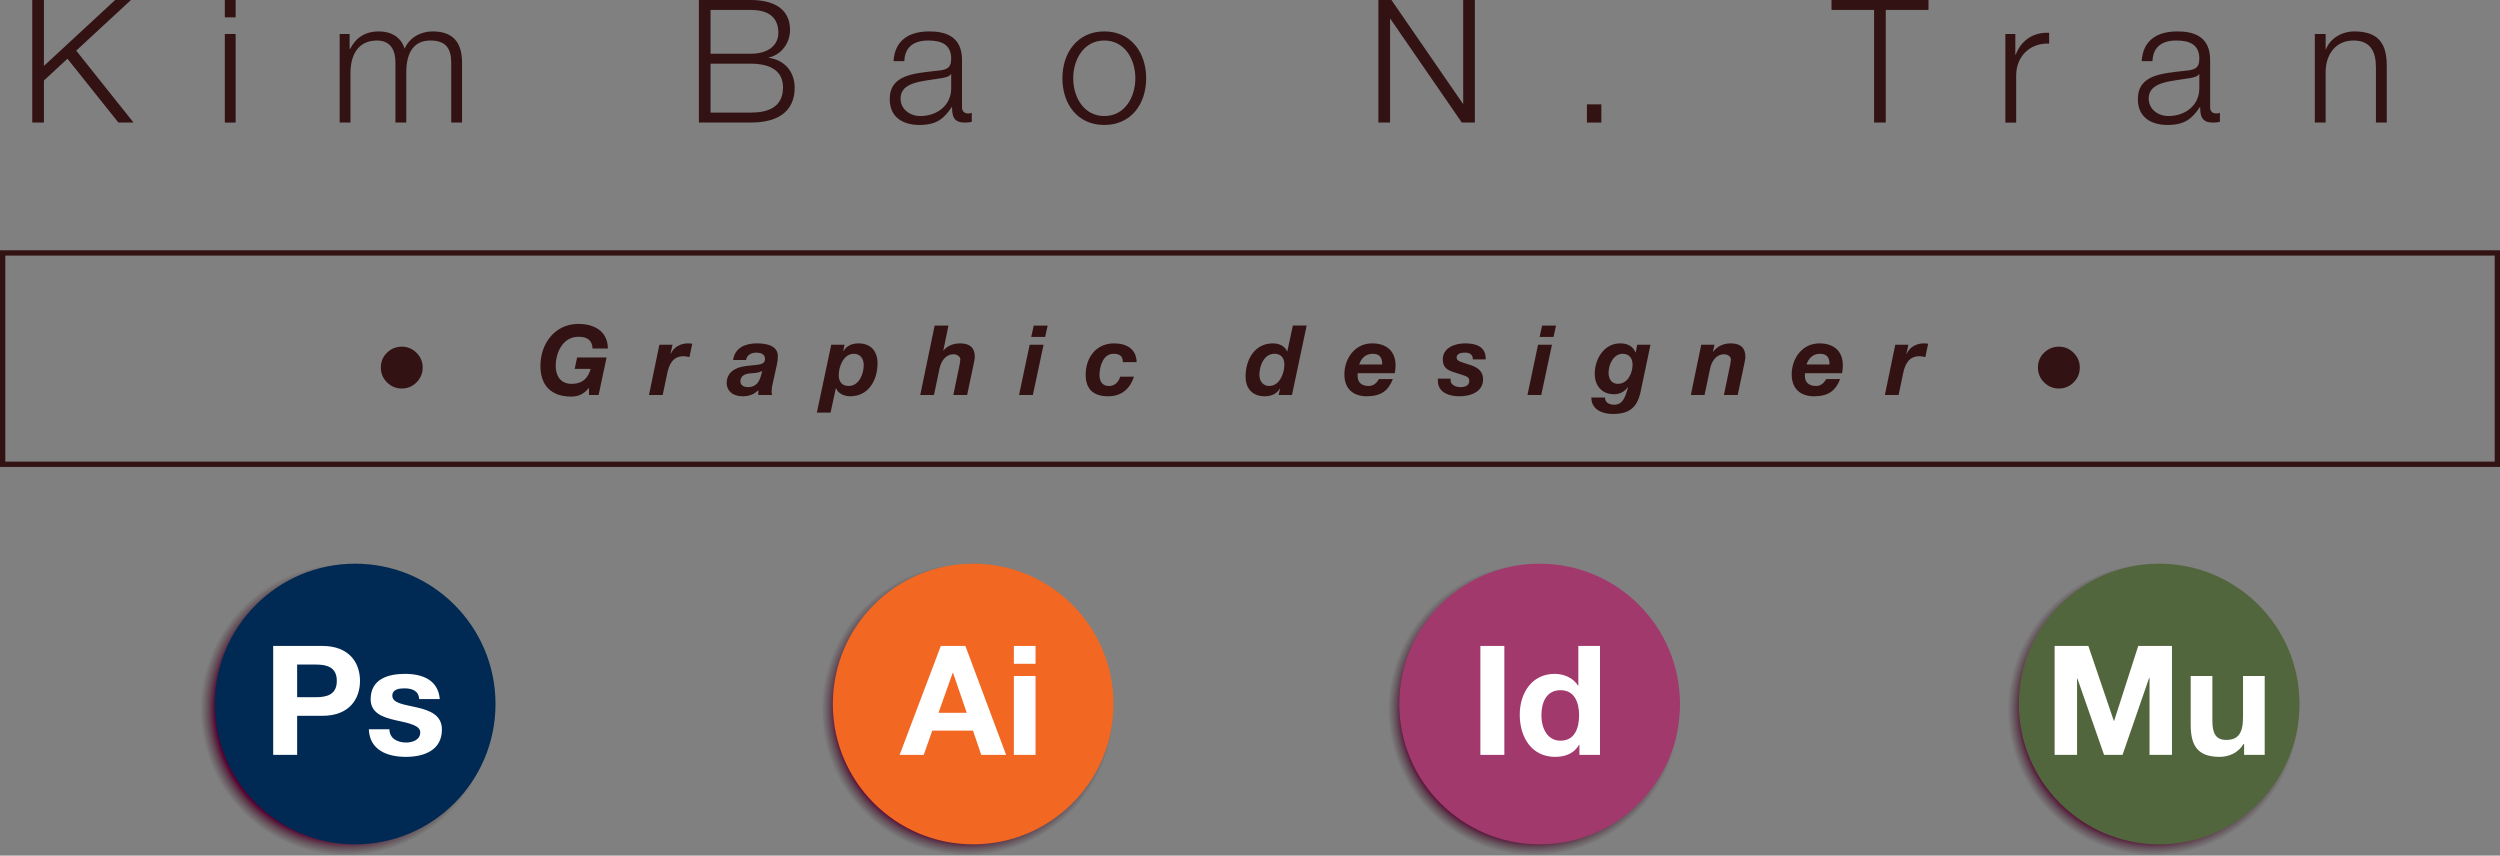 <!-- Generator: Adobe Illustrator 22.0.1, SVG Export Plug-In  -->
<svg version="1.1"
	 xmlns="http://www.w3.org/2000/svg" xmlns:xlink="http://www.w3.org/1999/xlink" xmlns:a="http://ns.adobe.com/AdobeSVGViewerExtensions/3.0/"
	 x="0px" y="0px" width="471.791px" height="161.463px" viewBox="0 0 471.791 161.463"
	 style="enable-background:new 0 0 471.791 161.463;" xml:space="preserve">
<rect x="0" y="0" width="471.791" height="161.463" fill="#808080" stroke="none"/>
<style type="text/css">
	.st0{fill:#321212;}
	.st1{fill:url(#SVGID_1_);}
	.st2{fill:#F26722;}
	.st3{fill:#FFFFFF;}
	.st4{fill:url(#SVGID_2_);}
	.st5{fill:#A2396D;}
	.st6{fill:url(#SVGID_3_);}
	.st7{fill:#52663E;}
	.st8{fill:url(#SVGID_4_);}
	.st9{fill:#002A54;}
	.st10{fill:url(#SVGID_5_);}
	.st11{fill:url(#SVGID_6_);}
	.st12{fill:url(#SVGID_7_);}
	.st13{fill:url(#SVGID_8_);}
</style>
<defs>
</defs>
<g>
	<path class="st0" d="M8.29,0v12.439L21.733,0h2.98L14.38,9.557L25.2,23.13h-2.852l-9.621-12.051L8.29,15.193v7.937H6.087V0H8.29z"
		/>
	<path class="st0" d="M44.469,0v3.272h-2.041V0H44.469z M44.469,6.414V23.13h-2.041V6.414H44.469z"/>
	<path class="st0" d="M65.977,6.414v2.818h0.097c1.069-2.073,2.754-3.304,5.475-3.304c2.203,0,4.179,1.068,4.795,3.271
		c1.004-2.203,3.109-3.271,5.313-3.271c3.692,0,5.539,1.943,5.539,5.863V23.13h-2.041V11.889c0-2.753-1.004-4.243-3.952-4.243
		c-3.53,0-4.535,2.915-4.535,6.025v9.459h-2.041V11.792c0-2.268-0.874-4.146-3.498-4.146c-3.499,0-4.989,2.656-4.989,6.155v9.329
		h-2.04V6.414H65.977z"/>
	<path class="st0" d="M141.674,0c3.887,0,7.418,1.361,7.418,5.669c0,2.43-1.62,4.665-4.017,5.184v0.064
		c2.979,0.389,4.892,2.624,4.892,5.637c0,2.203-0.778,6.576-8.293,6.576h-9.783V0H141.674z M141.674,10.14
		c3.498,0,5.215-1.749,5.215-3.92c0-2.883-1.749-4.341-5.215-4.341h-7.581v8.261H141.674z M141.674,21.251
		c3.271,0,6.09-1.004,6.09-4.762c0-2.98-2.171-4.471-6.09-4.471h-7.581v9.232H141.674z"/>
	<path class="st0" d="M175.391,5.929c2.948,0,6.155,0.874,6.155,5.377v8.876c0,0.811,0.389,1.231,1.198,1.231
		c0.228,0,0.454-0.032,0.648-0.13V23c-0.486,0.098-0.777,0.13-1.328,0.13c-2.073,0-2.397-1.198-2.397-2.915h-0.064
		c-1.458,2.17-2.851,3.368-6.091,3.368c-3.109,0-5.604-1.457-5.604-4.858c0-4.665,4.567-4.859,8.973-5.378
		c1.685-0.162,2.624-0.421,2.624-2.268c0-2.754-1.943-3.434-4.373-3.434c-2.592,0-4.373,1.166-4.471,3.887h-2.04
		C168.88,7.613,171.505,5.929,175.391,5.929z M179.441,13.995c-0.259,0.485-1.166,0.647-1.717,0.744
		c-3.467,0.616-7.774,0.616-7.774,3.855c0,2.041,1.781,3.304,3.725,3.304c3.143,0,5.831-1.976,5.831-5.247v-2.656H179.441z"/>
	<path class="st0" d="M216.301,14.772c0,4.826-2.817,8.811-7.903,8.811s-7.904-3.984-7.904-8.811c0-4.795,2.818-8.844,7.904-8.844
		S216.301,9.978,216.301,14.772z M202.534,14.772c0,3.53,1.977,7.126,5.864,7.126c3.887,0,5.863-3.596,5.863-7.126
		c0-3.531-1.977-7.127-5.863-7.127C204.51,7.646,202.534,11.241,202.534,14.772z"/>
	<path class="st0" d="M262.587,0l13.477,19.566h0.064V0h2.203v23.13h-2.462L262.392,3.563h-0.064V23.13h-2.203V0H262.587z"/>
	<path class="st0" d="M299.479,19.696h2.721v3.434h-2.721V19.696z"/>
	<path class="st0" d="M363.937,0v1.879h-8.065V23.13h-2.203V1.879h-8.034V0H363.937z"/>
	<path class="st0" d="M380.325,6.414v3.92h0.065c1.036-2.721,3.304-4.276,6.316-4.146v2.041c-3.692-0.162-6.22,2.494-6.22,5.993
		v8.908h-2.041V6.414H380.325z"/>
	<path class="st0" d="M410.934,5.929c2.948,0,6.155,0.874,6.155,5.377v8.876c0,0.811,0.389,1.231,1.198,1.231
		c0.227,0,0.454-0.032,0.648-0.13V23c-0.486,0.098-0.777,0.13-1.328,0.13c-2.073,0-2.397-1.198-2.397-2.915h-0.064
		c-1.458,2.17-2.852,3.368-6.091,3.368c-3.109,0-5.604-1.457-5.604-4.858c0-4.665,4.568-4.859,8.974-5.378
		c1.685-0.162,2.624-0.421,2.624-2.268c0-2.754-1.943-3.434-4.373-3.434c-2.592,0-4.373,1.166-4.471,3.887h-2.041
		C404.423,7.613,407.047,5.929,410.934,5.929z M414.984,13.995c-0.26,0.485-1.166,0.647-1.717,0.744
		c-3.467,0.616-7.775,0.616-7.775,3.855c0,2.041,1.782,3.304,3.726,3.304c3.143,0,5.831-1.976,5.831-5.247v-2.656H414.984z"/>
	<path class="st0" d="M438.887,6.414v2.884h0.064c0.777-2.041,2.98-3.369,5.346-3.369c4.697,0,6.122,2.462,6.122,6.446V23.13h-2.041
		V12.699c0-2.851-0.939-5.054-4.243-5.054c-3.239,0-5.151,2.462-5.248,5.733v9.751h-2.041V6.414H438.887z"/>
</g>
<g>
	<path class="st0" d="M470.791,48.233v38.884H1V48.233H470.791 M471.791,47.233H0v40.884h471.791V47.233L471.791,47.233z"/>
</g>
<g>
	<path class="st0" d="M75.823,65.423c1.081,0,2.009,0.386,2.782,1.156c0.773,0.771,1.161,1.7,1.161,2.787
		c0,1.088-0.386,2.019-1.156,2.792c-0.771,0.774-1.7,1.161-2.787,1.161c-1.088,0-2.019-0.387-2.792-1.161
		c-0.774-0.773-1.161-1.704-1.161-2.792c0-1.129,0.394-2.068,1.179-2.818C73.835,65.798,74.758,65.423,75.823,65.423z"/>
	<path class="st0" d="M111.112,73.207c-0.862,1.175-2.056,1.634-3.304,1.634c-3.727,0-5.819-2.038-5.819-5.782
		c0-4.24,2.735-7.931,7.159-7.931c3.065,0,5.562,1.433,5.562,4.645h-2.882c-0.073-1.615-1.046-2.221-2.661-2.221
		c-2.955,0-4.296,2.992-4.296,5.507c0,1.799,0.882,3.377,2.974,3.377c2.185,0,3.14-1.156,3.635-2.826h-3.028l0.459-2.148h5.562
		l-1.505,7.086h-1.817v-1.34H111.112z"/>
	<path class="st0" d="M126.915,65.057l-0.385,1.707l0.036,0.037c0.588-1.322,1.872-2.001,3.268-2.001
		c0.275,0,0.532,0.019,0.808,0.055l-0.532,2.533c-0.367-0.073-0.734-0.165-1.102-0.165c-2.001,0-2.717,1.505-3.065,3.121
		l-0.881,4.203h-2.589l1.965-9.49H126.915z"/>
	<path class="st0" d="M142.847,64.8c1.688,0,4.002,0.367,3.946,2.496c0,0.459-0.073,0.991-0.202,1.598l-0.844,3.817
		c-0.092,0.349-0.129,0.918-0.129,1.285c0,0.165,0.037,0.349,0.092,0.551h-2.606V73.61c-0.716,0.808-1.799,1.175-2.9,1.175
		c-2.074,0-3.065-1.156-3.065-2.478c0-1.836,1.321-2.956,3.616-3.23c2.441-0.294,3.616-0.147,3.616-1.377
		c0-0.955-0.991-1.156-1.652-1.156c-0.936,0-1.762,0.44-1.927,1.395h-2.441C138.699,65.553,140.717,64.8,142.847,64.8z
		 M141.654,70.453c-0.973,0.092-1.928,0.367-1.928,1.542c0,0.716,0.68,1.064,1.432,1.064c1.616,0,2.148-1.119,2.441-2.147
		l0.258-0.918C143.196,70.38,142.407,70.398,141.654,70.453z"/>
	<path class="st0" d="M159.384,65.057l-0.257,1.175l0.037,0.037c0.587-1.028,1.67-1.469,2.845-1.469c2.295,0,3.598,1.45,3.598,3.744
		c0,3.14-1.651,6.241-5.158,6.241c-1.083,0-2.275-0.477-2.661-1.505h-0.056l-0.991,4.589h-2.588l2.717-12.813H159.384z
		 M158.283,70.784c0,1.248,0.606,2.056,1.873,2.056c1.982,0,2.845-2.295,2.845-3.965c0-1.12-0.624-2.111-1.854-2.111
		C159.201,66.764,158.283,69.15,158.283,70.784z"/>
	<path class="st0" d="M178.988,61.44l-0.974,4.718h0.037c0.403-0.551,1.432-1.358,3.139-1.358c1.854,0,2.772,0.845,2.772,2.552
		c0,0.403-0.221,1.303-0.275,1.634l-1.175,5.562h-2.607l1.157-5.562c0.055-0.294,0.165-0.882,0.165-1.157
		c0-0.568-0.643-0.973-1.248-0.973c-1.561,0-2.368,1.321-2.662,2.644l-1.064,5.048h-2.589l2.717-13.106H178.988z"/>
	<path class="st0" d="M196.938,65.057l-2.02,9.49h-2.606l2.001-9.49H196.938z M194.607,63.588l0.477-2.147h2.625l-0.477,2.147
		H194.607z"/>
	<path class="st0" d="M210.153,66.764c-1.982,0-2.661,2.387-2.661,4.021c0,1.119,0.478,2.056,1.799,2.056
		c1.175,0,1.817-0.826,2.111-1.763h2.606c-0.789,2.368-2.405,3.708-4.901,3.708c-2.662,0-4.222-1.267-4.222-4.057
		c0-3.23,1.945-5.929,5.359-5.929c2.313,0,4.204,1.027,4.259,3.543h-2.606C211.897,67.223,211.328,66.764,210.153,66.764z"/>
	<path class="st0" d="M241.521,73.335c-0.587,1.028-1.67,1.45-2.845,1.45c-2.295,0-3.616-1.432-3.616-3.726
		c0-3.121,1.652-6.26,5.177-6.26c1.101,0,2.239,0.478,2.661,1.523h0.037l1.046-4.883h2.606l-2.771,13.106h-2.515l0.257-1.175
		L241.521,73.335z M237.667,70.729c0,1.12,0.624,2.111,1.854,2.111c1.945,0,2.863-2.387,2.863-4.021
		c0-1.248-0.605-2.056-1.872-2.056C238.53,66.764,237.667,69.059,237.667,70.729z"/>
	<path class="st0" d="M256.205,70.601v0.146v0.238c0,1.102,0.68,1.854,2.093,1.854c1.047,0,1.542-0.697,1.946-1.304h2.606
		c-0.826,2.148-2.185,3.249-4.92,3.249c-2.552,0-4.222-1.395-4.222-4.13c0-3.028,2.001-5.855,5.231-5.855
		c2.644,0,4.424,1.395,4.424,4.148c0,0.459-0.055,0.954-0.146,1.487h-6.994C256.205,70.49,256.205,70.545,256.205,70.601z
		 M259.087,66.764c-1.486,0-2.202,0.937-2.588,2.02h4.351C260.849,67.811,260.611,66.764,259.087,66.764z"/>
	<path class="st0" d="M276.488,66.544c-0.937,0-1.598,0.257-1.598,0.936c0,0.423,0.313,0.68,1.193,0.955l1.304,0.422
		c1.395,0.44,2.496,1.138,2.496,2.717c0,2.368-2.313,3.212-4.516,3.212c-1.854,0-4.02-0.697-4.02-2.937v-0.386h2.404v0.313
		c0,0.862,0.973,1.284,1.872,1.284c0.79,0,1.652-0.274,1.652-1.138c0-0.661-0.367-0.845-0.937-1.046l-2-0.643
		c-1.304-0.44-2.057-0.918-2.057-2.423c0-2.24,2.368-3.011,4.204-3.011c2.074,0,3.946,0.587,3.892,3.028h-2.423
		C277.938,67.021,277.515,66.544,276.488,66.544z"/>
	<path class="st0" d="M292.879,65.057l-2.02,9.49h-2.606l2.001-9.49H292.879z M290.547,63.588l0.478-2.147h2.625l-0.478,2.147
		H290.547z"/>
	<path class="st0" d="M304.349,78.126c-1.928,0-4.038-0.825-4.038-3.102h2.588c-0.055,0.973,0.881,1.358,1.707,1.358
		c1.671,0,2.093-1.45,2.644-3.286l-0.037-0.037c-0.679,0.899-1.542,1.341-2.606,1.341c-2.258,0-3.652-1.542-3.652-3.874
		c0-2.771,1.762-5.727,4.791-5.727c1.321,0,2.367,0.459,2.899,1.707h0.037l0.294-1.45h2.496l-1.891,8.994
		C308.938,76.896,307.488,78.126,304.349,78.126z M303.56,70.344c0,1.119,0.532,2.092,1.762,2.092c1.854,0,2.772-2,2.772-3.616
		c0-1.192-0.606-2.056-1.873-2.056C304.478,66.764,303.56,68.819,303.56,70.344z"/>
	<path class="st0" d="M323.548,65.057l-0.294,1.321h0.037c0.844-1.046,1.945-1.578,3.322-1.578c1.854,0,2.771,0.845,2.771,2.552
		c0,0.403-0.22,1.303-0.275,1.634l-1.175,5.562h-2.606l1.156-5.562c0.056-0.294,0.166-0.882,0.166-1.157
		c0-0.568-0.643-0.973-1.249-0.973c-1.56,0-2.367,1.321-2.661,2.644l-1.064,5.048h-2.589l1.965-9.49H323.548z"/>
	<path class="st0" d="M340.618,70.601v0.146v0.238c0,1.102,0.68,1.854,2.093,1.854c1.047,0,1.542-0.697,1.946-1.304h2.606
		c-0.826,2.148-2.185,3.249-4.92,3.249c-2.552,0-4.222-1.395-4.222-4.13c0-3.028,2.001-5.855,5.231-5.855
		c2.644,0,4.424,1.395,4.424,4.148c0,0.459-0.055,0.954-0.146,1.487h-6.994C340.618,70.49,340.618,70.545,340.618,70.601z
		 M343.5,66.764c-1.486,0-2.202,0.937-2.588,2.02h4.351C345.262,67.811,345.024,66.764,343.5,66.764z"/>
	<path class="st0" d="M360.148,65.057l-0.386,1.707l0.037,0.037c0.587-1.322,1.872-2.001,3.268-2.001
		c0.275,0,0.532,0.019,0.808,0.055l-0.532,2.533c-0.367-0.073-0.734-0.165-1.102-0.165c-2.001,0-2.717,1.505-3.065,3.121
		l-0.881,4.203h-2.589l1.964-9.49H360.148z"/>
	<path class="st0" d="M388.545,65.423c1.081,0,2.009,0.386,2.782,1.156c0.774,0.771,1.161,1.7,1.161,2.787
		c0,1.088-0.386,2.019-1.156,2.792c-0.771,0.774-1.7,1.161-2.787,1.161c-1.088,0-2.019-0.387-2.792-1.161
		c-0.773-0.773-1.16-1.704-1.16-2.792c0-1.129,0.393-2.068,1.178-2.818C386.556,65.798,387.481,65.423,388.545,65.423z"/>
</g>
<g>
	<g>
		<radialGradient id="SVGID_1_" cx="182.588" cy="133.919" r="27.544" gradientUnits="userSpaceOnUse">
			<stop  offset="0" style="stop-color:#720040;stop-opacity:0"/>
			<stop  offset="0.452" style="stop-color:#71003F;stop-opacity:0.503"/>
			<stop  offset="0.643" style="stop-color:#6C003C;stop-opacity:0.717"/>
			<stop  offset="0.785" style="stop-color:#630037;stop-opacity:0.875"/>
			<stop  offset="0.897" style="stop-color:#56002F"/>
			<stop  offset="0.915" style="stop-color:#520C32;stop-opacity:0.829"/>
			<stop  offset="0.943" style="stop-color:#4C1F35;stop-opacity:0.56"/>
			<stop  offset="0.967" style="stop-color:#482737;stop-opacity:0.322"/>
			<stop  offset="0.987" style="stop-color:#452B37;stop-opacity:0.127"/>
			<stop  offset="1" style="stop-color:#442D38;stop-opacity:0"/>
		</radialGradient>
		<circle class="st1" cx="182.588" cy="133.919" r="27.544"/>
		<circle class="st2" cx="183.65" cy="132.857" r="26.482"/>
		<g>
			<path class="st3" d="M182.182,121.899l7.688,20.559h-4.693l-1.555-4.578h-7.688l-1.612,4.578h-4.55l7.774-20.559H182.182z
				 M182.441,134.511l-2.591-7.544h-0.058l-2.678,7.544H182.441z"/>
			<path class="st3" d="M191.335,125.269v-3.369h4.089v3.369H191.335z M195.423,127.572v14.886h-4.089v-14.886H195.423z"/>
		</g>
	</g>
	<g>
		<radialGradient id="SVGID_2_" cx="289.498" cy="133.919" r="27.544" gradientUnits="userSpaceOnUse">
			<stop  offset="0" style="stop-color:#720040;stop-opacity:0"/>
			<stop  offset="0.452" style="stop-color:#71003F;stop-opacity:0.503"/>
			<stop  offset="0.643" style="stop-color:#6C003C;stop-opacity:0.717"/>
			<stop  offset="0.785" style="stop-color:#630037;stop-opacity:0.875"/>
			<stop  offset="0.897" style="stop-color:#56002F"/>
			<stop  offset="0.915" style="stop-color:#520C32;stop-opacity:0.829"/>
			<stop  offset="0.943" style="stop-color:#4C1F35;stop-opacity:0.56"/>
			<stop  offset="0.967" style="stop-color:#482737;stop-opacity:0.322"/>
			<stop  offset="0.987" style="stop-color:#452B37;stop-opacity:0.127"/>
			<stop  offset="1" style="stop-color:#442D38;stop-opacity:0"/>
		</radialGradient>
		<circle class="st4" cx="289.498" cy="133.919" r="27.544"/>
		<circle class="st5" cx="290.56" cy="132.857" r="26.482"/>
		<g>
			<path class="st3" d="M283.894,121.899v20.559h-4.521v-20.559H283.894z"/>
			<path class="st3" d="M298.002,140.558c-0.95,1.612-2.563,2.274-4.521,2.274c-4.492,0-6.68-3.771-6.68-7.946
				c0-4.003,2.217-7.717,6.593-7.717c1.757,0,3.484,0.748,4.406,2.217h0.058v-7.486h4.088v20.559h-3.887v-1.9H298.002z
				 M294.489,130.25c-2.678,0-3.6,2.332-3.6,4.751c0,2.332,1.065,4.779,3.6,4.779c2.678,0,3.513-2.361,3.513-4.809
				C298.002,132.553,297.137,130.25,294.489,130.25z"/>
		</g>
	</g>
	<g>
		<radialGradient id="SVGID_3_" cx="406.415" cy="133.919" r="27.544" gradientUnits="userSpaceOnUse">
			<stop  offset="0" style="stop-color:#720040;stop-opacity:0"/>
			<stop  offset="0.452" style="stop-color:#71003F;stop-opacity:0.503"/>
			<stop  offset="0.643" style="stop-color:#6C003C;stop-opacity:0.717"/>
			<stop  offset="0.785" style="stop-color:#630037;stop-opacity:0.875"/>
			<stop  offset="0.897" style="stop-color:#56002F"/>
			<stop  offset="0.915" style="stop-color:#520C32;stop-opacity:0.829"/>
			<stop  offset="0.943" style="stop-color:#4C1F35;stop-opacity:0.56"/>
			<stop  offset="0.967" style="stop-color:#482737;stop-opacity:0.322"/>
			<stop  offset="0.987" style="stop-color:#452B37;stop-opacity:0.127"/>
			<stop  offset="1" style="stop-color:#442D38;stop-opacity:0"/>
		</radialGradient>
		<circle class="st6" cx="406.415" cy="133.919" r="27.544"/>
		<circle class="st7" cx="407.476" cy="132.857" r="26.482"/>
		<g>
			<path class="st3" d="M394.104,121.899l4.809,14.138h0.058l4.55-14.138h6.363v20.559h-4.232v-14.569h-0.058l-5.039,14.569h-3.484
				l-5.038-14.426h-0.058v14.426h-4.233v-20.559H394.104z"/>
			<path class="st3" d="M423.498,142.458v-2.073h-0.087c-1.036,1.728-2.821,2.447-4.549,2.447c-4.348,0-5.442-2.39-5.442-6.104
				v-9.156h4.089v8.407c0,2.447,0.662,3.657,2.62,3.657c2.217,0,3.167-1.238,3.167-4.262v-7.803h4.089v14.886H423.498z"/>
		</g>
	</g>
	<g>
		<radialGradient id="SVGID_4_" cx="65.376" cy="133.919" r="27.544" gradientUnits="userSpaceOnUse">
			<stop  offset="0" style="stop-color:#720040;stop-opacity:0"/>
			<stop  offset="0.452" style="stop-color:#71003F;stop-opacity:0.503"/>
			<stop  offset="0.643" style="stop-color:#6C003C;stop-opacity:0.717"/>
			<stop  offset="0.785" style="stop-color:#630037;stop-opacity:0.875"/>
			<stop  offset="0.897" style="stop-color:#56002F"/>
			<stop  offset="0.915" style="stop-color:#520C32;stop-opacity:0.829"/>
			<stop  offset="0.943" style="stop-color:#4C1F35;stop-opacity:0.56"/>
			<stop  offset="0.967" style="stop-color:#482737;stop-opacity:0.322"/>
			<stop  offset="0.987" style="stop-color:#452B37;stop-opacity:0.127"/>
			<stop  offset="1" style="stop-color:#442D38;stop-opacity:0"/>
		</radialGradient>
		<circle class="st8" cx="65.376" cy="133.919" r="27.544"/>
		<circle class="st9" cx="67.029" cy="132.857" r="26.482"/>
		<g>
			<path class="st3" d="M60.827,121.899c5.153,0,7.111,3.254,7.111,6.594s-1.958,6.594-7.111,6.594h-4.751v7.371h-4.521v-20.559
				H60.827z M59.589,131.574c2.073,0,3.974-0.461,3.974-3.081s-1.9-3.081-3.974-3.081h-3.513v6.162H59.589z"/>
			<path class="st3" d="M76.63,140.126c1.151,0,2.678-0.461,2.678-1.9c0-1.238-1.728-1.699-4.636-2.304
				c-2.39-0.547-4.722-1.324-4.722-3.974c0-3.801,3.282-4.779,6.479-4.779c3.225,0,6.248,1.094,6.564,4.751h-3.887
				c-0.115-1.584-1.325-2.016-2.793-2.016c-0.922,0-2.275,0.144-2.275,1.382c0,1.469,2.333,1.67,4.636,2.217
				c2.391,0.548,4.723,1.411,4.723,4.176c0,3.944-3.427,5.153-6.795,5.153c-3.456,0-6.854-1.238-6.997-5.211h3.887
				C73.491,139.377,75.046,140.126,76.63,140.126z"/>
		</g>
	</g>
</g>
</svg>